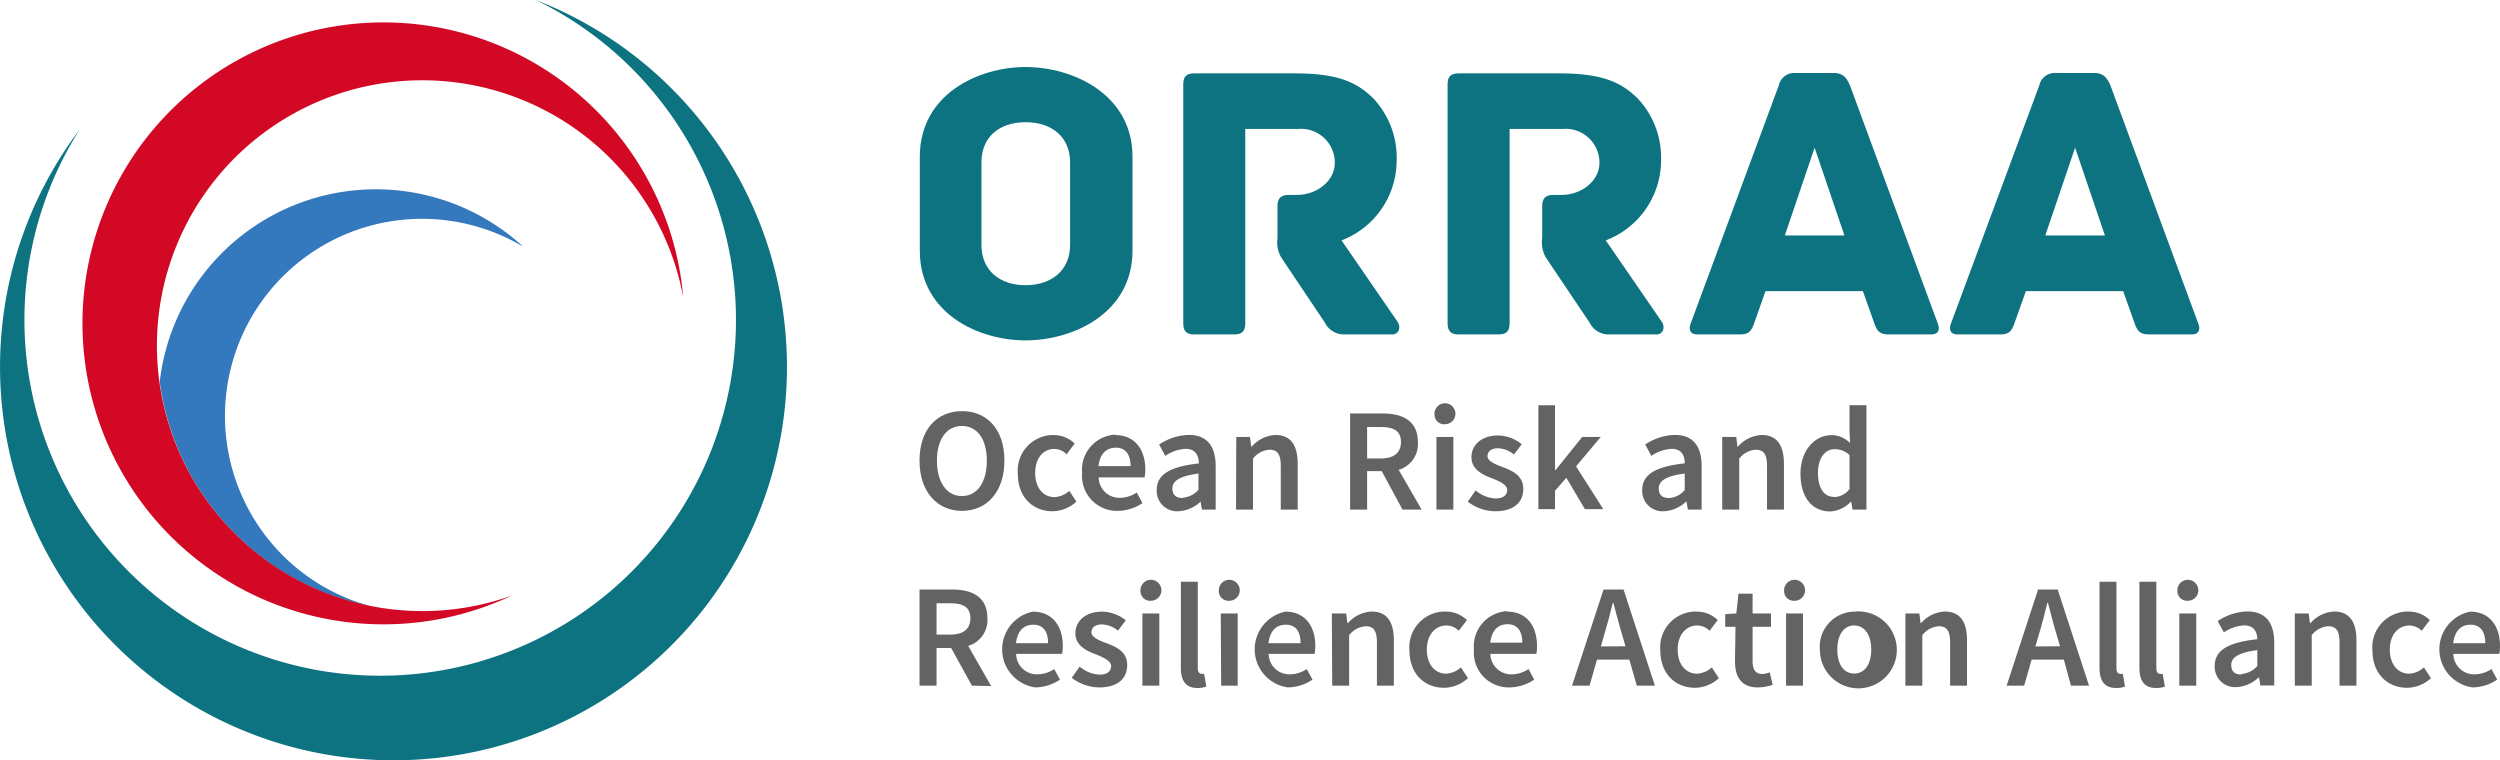 <svg id="Layer_1" data-name="Layer 1" xmlns="http://www.w3.org/2000/svg" width="260" height="79.07" viewBox="0 0 260 79.07"><title>orraa-logo</title><path d="M95.63,47.9c0-3.23,1.8-5.14,4.42-5.14s4.41,1.91,4.41,5.14-1.81,5.23-4.41,5.23-4.42-2-4.42-5.23m7,0c0-2.23-1-3.6-2.59-3.6s-2.6,1.37-2.6,3.6,1,3.69,2.6,3.69,2.59-1.44,2.59-3.69" fill="#646363"/><path d="M109.57,45.25a3.11,3.11,0,0,1,2.2.88l-.84,1.11a1.89,1.89,0,0,0-1.27-.55c-1.21,0-2,1-2,2.51s.82,2.5,2,2.5a2.5,2.5,0,0,0,1.55-.65l.73,1.12a3.72,3.72,0,0,1-2.46,1c-2.05,0-3.63-1.43-3.63-3.93a3.71,3.71,0,0,1,3.77-4" fill="#646363"/><path d="M116,45.25c2,0,3.11,1.47,3.11,3.57a3.56,3.56,0,0,1-.08.83h-4.77a2.15,2.15,0,0,0,2.22,2.12,3.14,3.14,0,0,0,1.74-.55l.6,1.1a4.69,4.69,0,0,1-2.57.81,3.63,3.63,0,0,1-3.71-3.93,3.66,3.66,0,0,1,3.46-4m1.58,3.28c0-1.2-.51-1.92-1.53-1.92s-1.66.66-1.81,1.92Z" fill="#646363"/><path d="M124.67,48.15c0-.8-.36-1.47-1.37-1.47a4.15,4.15,0,0,0-2.11.73l-.64-1.18a5.83,5.83,0,0,1,3.08-1c1.88,0,2.8,1.15,2.8,3.25V53H125l-.14-.83h0a3.61,3.61,0,0,1-2.32,1,2.11,2.11,0,0,1-2.24-2.2c0-1.61,1.35-2.45,4.43-2.78M123,51.76a2.37,2.37,0,0,0,1.64-.83V49.25c-2,.26-2.71.79-2.71,1.54s.44,1,1.07,1" fill="#646363"/><path d="M128.57,45.44H130l.12,1h.07a3.47,3.47,0,0,1,2.46-1.2c1.6,0,2.31,1.09,2.31,3V53h-1.76V48.47c0-1.24-.35-1.7-1.18-1.7a2.36,2.36,0,0,0-1.71.93V53h-1.76Z" fill="#646363"/><path d="M145.86,53,143.7,49h-1.52V53h-1.77v-10h3.36c2.09,0,3.69.74,3.69,3a2.79,2.79,0,0,1-2,2.86L147.85,53Zm-3.68-5.32h1.41c1.38,0,2.11-.59,2.11-1.72s-.73-1.55-2.11-1.55h-1.41Z" fill="#646363"/><path d="M149.19,43.12a1.09,1.09,0,1,1,1.09,1,1,1,0,0,1-1.09-1m.2,2.32h1.76V53h-1.76Z" fill="#646363"/><path d="M153.47,51a3.37,3.37,0,0,0,2.09.84c.81,0,1.19-.38,1.19-.9s-.81-.9-1.61-1.21c-1-.37-2.11-.93-2.11-2.19s1.06-2.25,2.74-2.25a4,4,0,0,1,2.49.91l-.81,1.07a2.74,2.74,0,0,0-1.65-.65c-.75,0-1.1.36-1.1.83s.75.83,1.56,1.12c1,.38,2.16.87,2.16,2.28s-1,2.32-2.93,2.32a4.72,4.72,0,0,1-2.84-1Z" fill="#646363"/><polygon points="159.99 42.15 161.72 42.15 161.72 48.9 161.77 48.9 164.55 45.44 166.48 45.44 163.91 48.5 166.74 52.95 164.83 52.95 162.9 49.69 161.72 51.04 161.72 52.95 159.99 52.95 159.99 42.15" fill="#646363"/><path d="M175.21,48.15c0-.8-.35-1.47-1.36-1.47a4.15,4.15,0,0,0-2.11.73l-.64-1.18a5.8,5.8,0,0,1,3.07-1c1.89,0,2.8,1.15,2.8,3.25V53h-1.43l-.14-.83h-.05a3.63,3.63,0,0,1-2.32,1,2.11,2.11,0,0,1-2.24-2.2c0-1.61,1.35-2.45,4.42-2.78m-1.63,3.61a2.35,2.35,0,0,0,1.63-.83V49.25c-2,.26-2.7.79-2.7,1.54s.44,1,1.07,1" fill="#646363"/><path d="M179.11,45.44h1.46l.12,1h.06a3.49,3.49,0,0,1,2.47-1.2c1.6,0,2.31,1.09,2.31,3V53h-1.76V48.47c0-1.24-.35-1.7-1.18-1.7a2.36,2.36,0,0,0-1.71.93V53h-1.77Z" fill="#646363"/><path d="M190.41,45.25a2.76,2.76,0,0,1,2,.83l-.06-1.21V42.14h1.76V53h-1.45l-.13-.81h-.06a3.13,3.13,0,0,1-2.12,1c-1.89,0-3.1-1.45-3.1-3.93s1.55-4,3.19-4m.33,6.43a2,2,0,0,0,1.58-.84V47.33a2.22,2.22,0,0,0-1.53-.62c-1,0-1.75.9-1.75,2.48s.62,2.49,1.7,2.49" fill="#646363"/><path d="M117.78,26.06c0,6.53-6.2,9.34-11.12,9.34s-11-2.81-11-9.34V16.31c0-6.53,6.11-9.34,11-9.34s11.12,2.81,11.12,9.34Zm-6.49-9.17c0-2.65-1.9-4.18-4.63-4.18s-4.59,1.53-4.59,4.18v8.59c0,2.65,1.91,4.18,4.59,4.18s4.63-1.53,4.63-4.18Z" fill="#0d7381"/><path d="M144.73,34.78h-4.88a2.21,2.21,0,0,1-2.07-1.24l-4.46-6.65a3.08,3.08,0,0,1-.46-2.11V21.47c0-.74.25-1.2,1.2-1.2h.83c2,0,3.93-1.4,3.93-3.34A3.52,3.52,0,0,0,135,13.41h-5.49V33.58c0,1-.46,1.2-1.2,1.2h-4.09c-.75,0-1.16-.25-1.16-1.2V8.83c0-.75.21-1.2,1.16-1.2h10.41c4.51,0,6.49.91,8.23,2.64a9,9,0,0,1,2.39,6.49A8.91,8.91,0,0,1,139.52,25l5.83,8.47c.37.58.16,1.32-.62,1.32" fill="#0d7381"/><path d="M172.25,34.78h-4.88a2.19,2.19,0,0,1-2.06-1.24l-4.47-6.65a3.09,3.09,0,0,1-.45-2.11V21.47c0-.74.25-1.2,1.2-1.2h.82c2,0,3.93-1.4,3.93-3.34a3.51,3.51,0,0,0-3.8-3.52H157V33.58c0,1-.45,1.2-1.2,1.2h-4.09c-.74,0-1.16-.25-1.16-1.2V8.83c0-.75.21-1.2,1.16-1.2h10.42c4.5,0,6.48.91,8.22,2.64a9,9,0,0,1,2.4,6.49A8.92,8.92,0,0,1,167,25l5.83,8.47c.37.58.16,1.32-.62,1.32" fill="#0d7381"/><path d="M200.81,34.78h-4.34c-.91,0-1.24-.25-1.57-1.24l-1.16-3.26H183.61l-1.15,3.26c-.33,1-.66,1.24-1.57,1.24h-4.34c-.91,0-.91-.66-.71-1.16L185,8.87a1.63,1.63,0,0,1,1.69-1.28h4c.91,0,1.32.41,1.7,1.28l9.13,24.75c.21.5.21,1.16-.7,1.16m-9-10.29-3.1-9.13-3.1,9.13Z" fill="#0d7381"/><path d="M227.88,34.78h-4.34c-.91,0-1.24-.25-1.57-1.24l-1.16-3.26H210.69l-1.16,3.26c-.33,1-.66,1.24-1.57,1.24h-4.34c-.91,0-.91-.66-.71-1.16l9.18-24.75a1.63,1.63,0,0,1,1.69-1.28h4c.91,0,1.32.41,1.7,1.28l9.13,24.75c.21.5.21,1.16-.7,1.16m-9-10.29-3.1-9.13-3.1,9.13Z" fill="#0d7381"/><path d="M28.19,22.48A22.6,22.6,0,0,0,16.61,39.72a27.59,27.59,0,0,0,22.1,23.37A20.5,20.5,0,1,1,54.43,25.67,22.66,22.66,0,0,0,28.19,22.48Z" fill="#3478bd"/><path d="M55.72,0A37,37,0,1,1,8.3,13.45,40.92,40.92,0,1,0,55.72,0" fill="#0d7381"/><path d="M43.92,63.55A27.6,27.6,0,1,1,71.06,30.93a31.3,31.3,0,1,0-17.81,31,27.43,27.43,0,0,1-9.33,1.62" fill="#d20824"/><path d="M133.69,63.61c2,0,3.1,1.47,3.1,3.57a4.23,4.23,0,0,1-.07.82h-4.78a2.15,2.15,0,0,0,2.22,2.13,3.14,3.14,0,0,0,1.74-.55l.6,1.1a4.69,4.69,0,0,1-2.57.81,4,4,0,0,1-.24-7.88m1.57,3.28c0-1.2-.5-1.92-1.53-1.92s-1.65.66-1.81,1.92Z" fill="#646363"/><path d="M101.08,71.31l-2.16-3.92H97.4v3.92H95.63v-10H99c2.09,0,3.69.74,3.69,3a2.79,2.79,0,0,1-2,2.86l2.39,4.18ZM97.4,66h1.41c1.38,0,2.11-.58,2.11-1.71s-.73-1.55-2.11-1.55H97.4Z" fill="#646363"/><path d="M107.42,63.61c2,0,3.11,1.47,3.11,3.57a3.47,3.47,0,0,1-.08.82h-4.77a2.15,2.15,0,0,0,2.22,2.13,3.14,3.14,0,0,0,1.74-.55l.6,1.1a4.69,4.69,0,0,1-2.57.81,4,4,0,0,1-.25-7.88M109,66.89c0-1.2-.5-1.92-1.53-1.92s-1.65.66-1.81,1.92Z" fill="#646363"/><path d="M112.29,69.32a3.34,3.34,0,0,0,2.08.84c.81,0,1.19-.38,1.19-.9s-.81-.9-1.6-1.21c-1-.37-2.12-.93-2.12-2.19s1.06-2.25,2.75-2.25a4.07,4.07,0,0,1,2.49.9l-.81,1.08a2.77,2.77,0,0,0-1.66-.65c-.74,0-1.1.35-1.1.83s.75.83,1.56,1.12c1,.38,2.16.87,2.16,2.28s-1,2.32-2.92,2.32a4.75,4.75,0,0,1-2.85-1Z" fill="#646363"/><path d="M118.61,61.48a1.09,1.09,0,1,1,1.08,1,1,1,0,0,1-1.08-1m.2,2.32h1.76v7.51h-1.76Z" fill="#646363"/><path d="M122.81,60.5h1.76v9c0,.43.2.58.39.58a1.07,1.07,0,0,0,.27,0l.23,1.32a2.42,2.42,0,0,1-.93.15c-1.26,0-1.72-.81-1.72-2.11Z" fill="#646363"/><path d="M126.76,61.48a1.09,1.09,0,1,1,1.09,1,1,1,0,0,1-1.09-1m.2,2.32h1.76v7.51H127Z" fill="#646363"/><path d="M138.51,63.8H140l.13,1h.06a3.48,3.48,0,0,1,2.46-1.2c1.61,0,2.31,1.09,2.31,3v4.71h-1.76V66.83c0-1.24-.35-1.7-1.18-1.7a2.39,2.39,0,0,0-1.71.93v5.25h-1.76Z" fill="#646363"/><path d="M150.35,63.61a3.07,3.07,0,0,1,2.21.88l-.85,1.11a1.85,1.85,0,0,0-1.27-.55c-1.2,0-2.05,1-2.05,2.51s.83,2.5,2,2.5a2.45,2.45,0,0,0,1.54-.65l.74,1.12a3.77,3.77,0,0,1-2.47,1c-2.05,0-3.62-1.43-3.62-3.93a3.71,3.71,0,0,1,3.76-4" fill="#646363"/><path d="M156.75,63.61c2,0,3.1,1.47,3.1,3.57a4.23,4.23,0,0,1-.07.82H155a2.16,2.16,0,0,0,2.22,2.13,3.18,3.18,0,0,0,1.75-.55l.59,1.1a4.66,4.66,0,0,1-2.57.81,3.62,3.62,0,0,1-3.7-3.93,3.66,3.66,0,0,1,3.46-4m1.57,3.28c0-1.2-.5-1.92-1.53-1.92s-1.65.66-1.8,1.92Z" fill="#646363"/><path d="M169.45,68.6h-3.36l-.78,2.71h-1.82l3.28-10h2.08l3.26,10h-1.88Zm-.4-1.39L168.7,66c-.31-1-.61-2.2-.91-3.3h-.06c-.27,1.12-.57,2.25-.89,3.3l-.35,1.23Z" fill="#646363"/><path d="M176.44,63.61a3.05,3.05,0,0,1,2.2.88l-.84,1.11a1.89,1.89,0,0,0-1.27-.55c-1.21,0-2.05,1-2.05,2.51s.82,2.5,2,2.5a2.48,2.48,0,0,0,1.55-.65l.73,1.12a3.72,3.72,0,0,1-2.46,1c-2.05,0-3.63-1.43-3.63-3.93a3.71,3.71,0,0,1,3.77-4" fill="#646363"/><path d="M180.49,65.19h-1.07V63.87l1.16-.07.22-2.06h1.47V63.8h1.91v1.39h-1.91v3.58c0,.89.33,1.32,1,1.32a2.17,2.17,0,0,0,.78-.17l.31,1.3a4.81,4.81,0,0,1-1.53.27c-1.75,0-2.39-1.1-2.39-2.72Z" fill="#646363"/><path d="M185.55,61.48a1.09,1.09,0,1,1,1.09,1,1,1,0,0,1-1.09-1m.2,2.32h1.76v7.51h-1.76Z" fill="#646363"/><path d="M192.84,63.61a4,4,0,1,1-3.57,4,3.64,3.64,0,0,1,3.57-4m0,6.44c1.1,0,1.77-1,1.77-2.49s-.67-2.51-1.77-2.51-1.76,1-1.76,2.51.66,2.49,1.76,2.49" fill="#646363"/><path d="M198.16,63.8h1.45l.13,1h.06a3.48,3.48,0,0,1,2.46-1.2c1.61,0,2.31,1.09,2.31,3v4.71h-1.76V66.83c0-1.24-.35-1.7-1.18-1.7a2.39,2.39,0,0,0-1.71.93v5.25h-1.76Z" fill="#646363"/><path d="M214.64,68.6h-3.35l-.78,2.71h-1.82l3.27-10H214l3.26,10h-1.88Zm-.4-1.39L213.89,66c-.31-1-.61-2.2-.9-3.3h-.07c-.27,1.12-.56,2.25-.88,3.3l-.36,1.23Z" fill="#646363"/><path d="M218.35,60.5h1.76v9c0,.43.2.58.39.58a1.07,1.07,0,0,0,.27,0l.23,1.32a2.42,2.42,0,0,1-.93.15c-1.26,0-1.72-.81-1.72-2.11Z" fill="#646363"/><path d="M222.5,60.5h1.76v9c0,.43.2.58.38.58a1.1,1.1,0,0,0,.28,0l.23,1.32a2.46,2.46,0,0,1-.93.15c-1.26,0-1.72-.81-1.72-2.11Z" fill="#646363"/><path d="M226.45,61.48a1.09,1.09,0,1,1,1.08,1,1,1,0,0,1-1.08-1m.2,2.32h1.76v7.51h-1.76Z" fill="#646363"/><path d="M234.76,66.51c0-.8-.36-1.47-1.37-1.47a4.15,4.15,0,0,0-2.11.73l-.64-1.18a5.83,5.83,0,0,1,3.08-1c1.88,0,2.8,1.15,2.8,3.25v4.45h-1.44l-.14-.83h-.05a3.61,3.61,0,0,1-2.32,1,2.11,2.11,0,0,1-2.24-2.2c0-1.61,1.35-2.45,4.43-2.78m-1.64,3.61a2.37,2.37,0,0,0,1.64-.83V67.61c-2,.26-2.71.79-2.71,1.54s.44,1,1.07,1" fill="#646363"/><path d="M238.66,63.8h1.45l.12,1h.06a3.51,3.51,0,0,1,2.47-1.2c1.6,0,2.31,1.09,2.31,3v4.71h-1.76V66.83c0-1.24-.35-1.7-1.18-1.7a2.36,2.36,0,0,0-1.71.93v5.25h-1.76Z" fill="#646363"/><path d="M250.5,63.61a3.05,3.05,0,0,1,2.2.88l-.84,1.11a1.87,1.87,0,0,0-1.27-.55c-1.21,0-2.05,1-2.05,2.51s.83,2.5,2,2.5a2.46,2.46,0,0,0,1.55-.65l.73,1.12a3.72,3.72,0,0,1-2.46,1c-2.05,0-3.63-1.43-3.63-3.93a3.71,3.71,0,0,1,3.77-4" fill="#646363"/><path d="M256.89,63.61c2,0,3.11,1.47,3.11,3.57a3.47,3.47,0,0,1-.08.82h-4.77a2.15,2.15,0,0,0,2.22,2.13,3.14,3.14,0,0,0,1.74-.55l.6,1.1a4.69,4.69,0,0,1-2.57.81,4,4,0,0,1-.25-7.88m1.58,3.28c0-1.2-.51-1.92-1.53-1.92s-1.65.66-1.81,1.92Z" fill="#646363"/></svg>